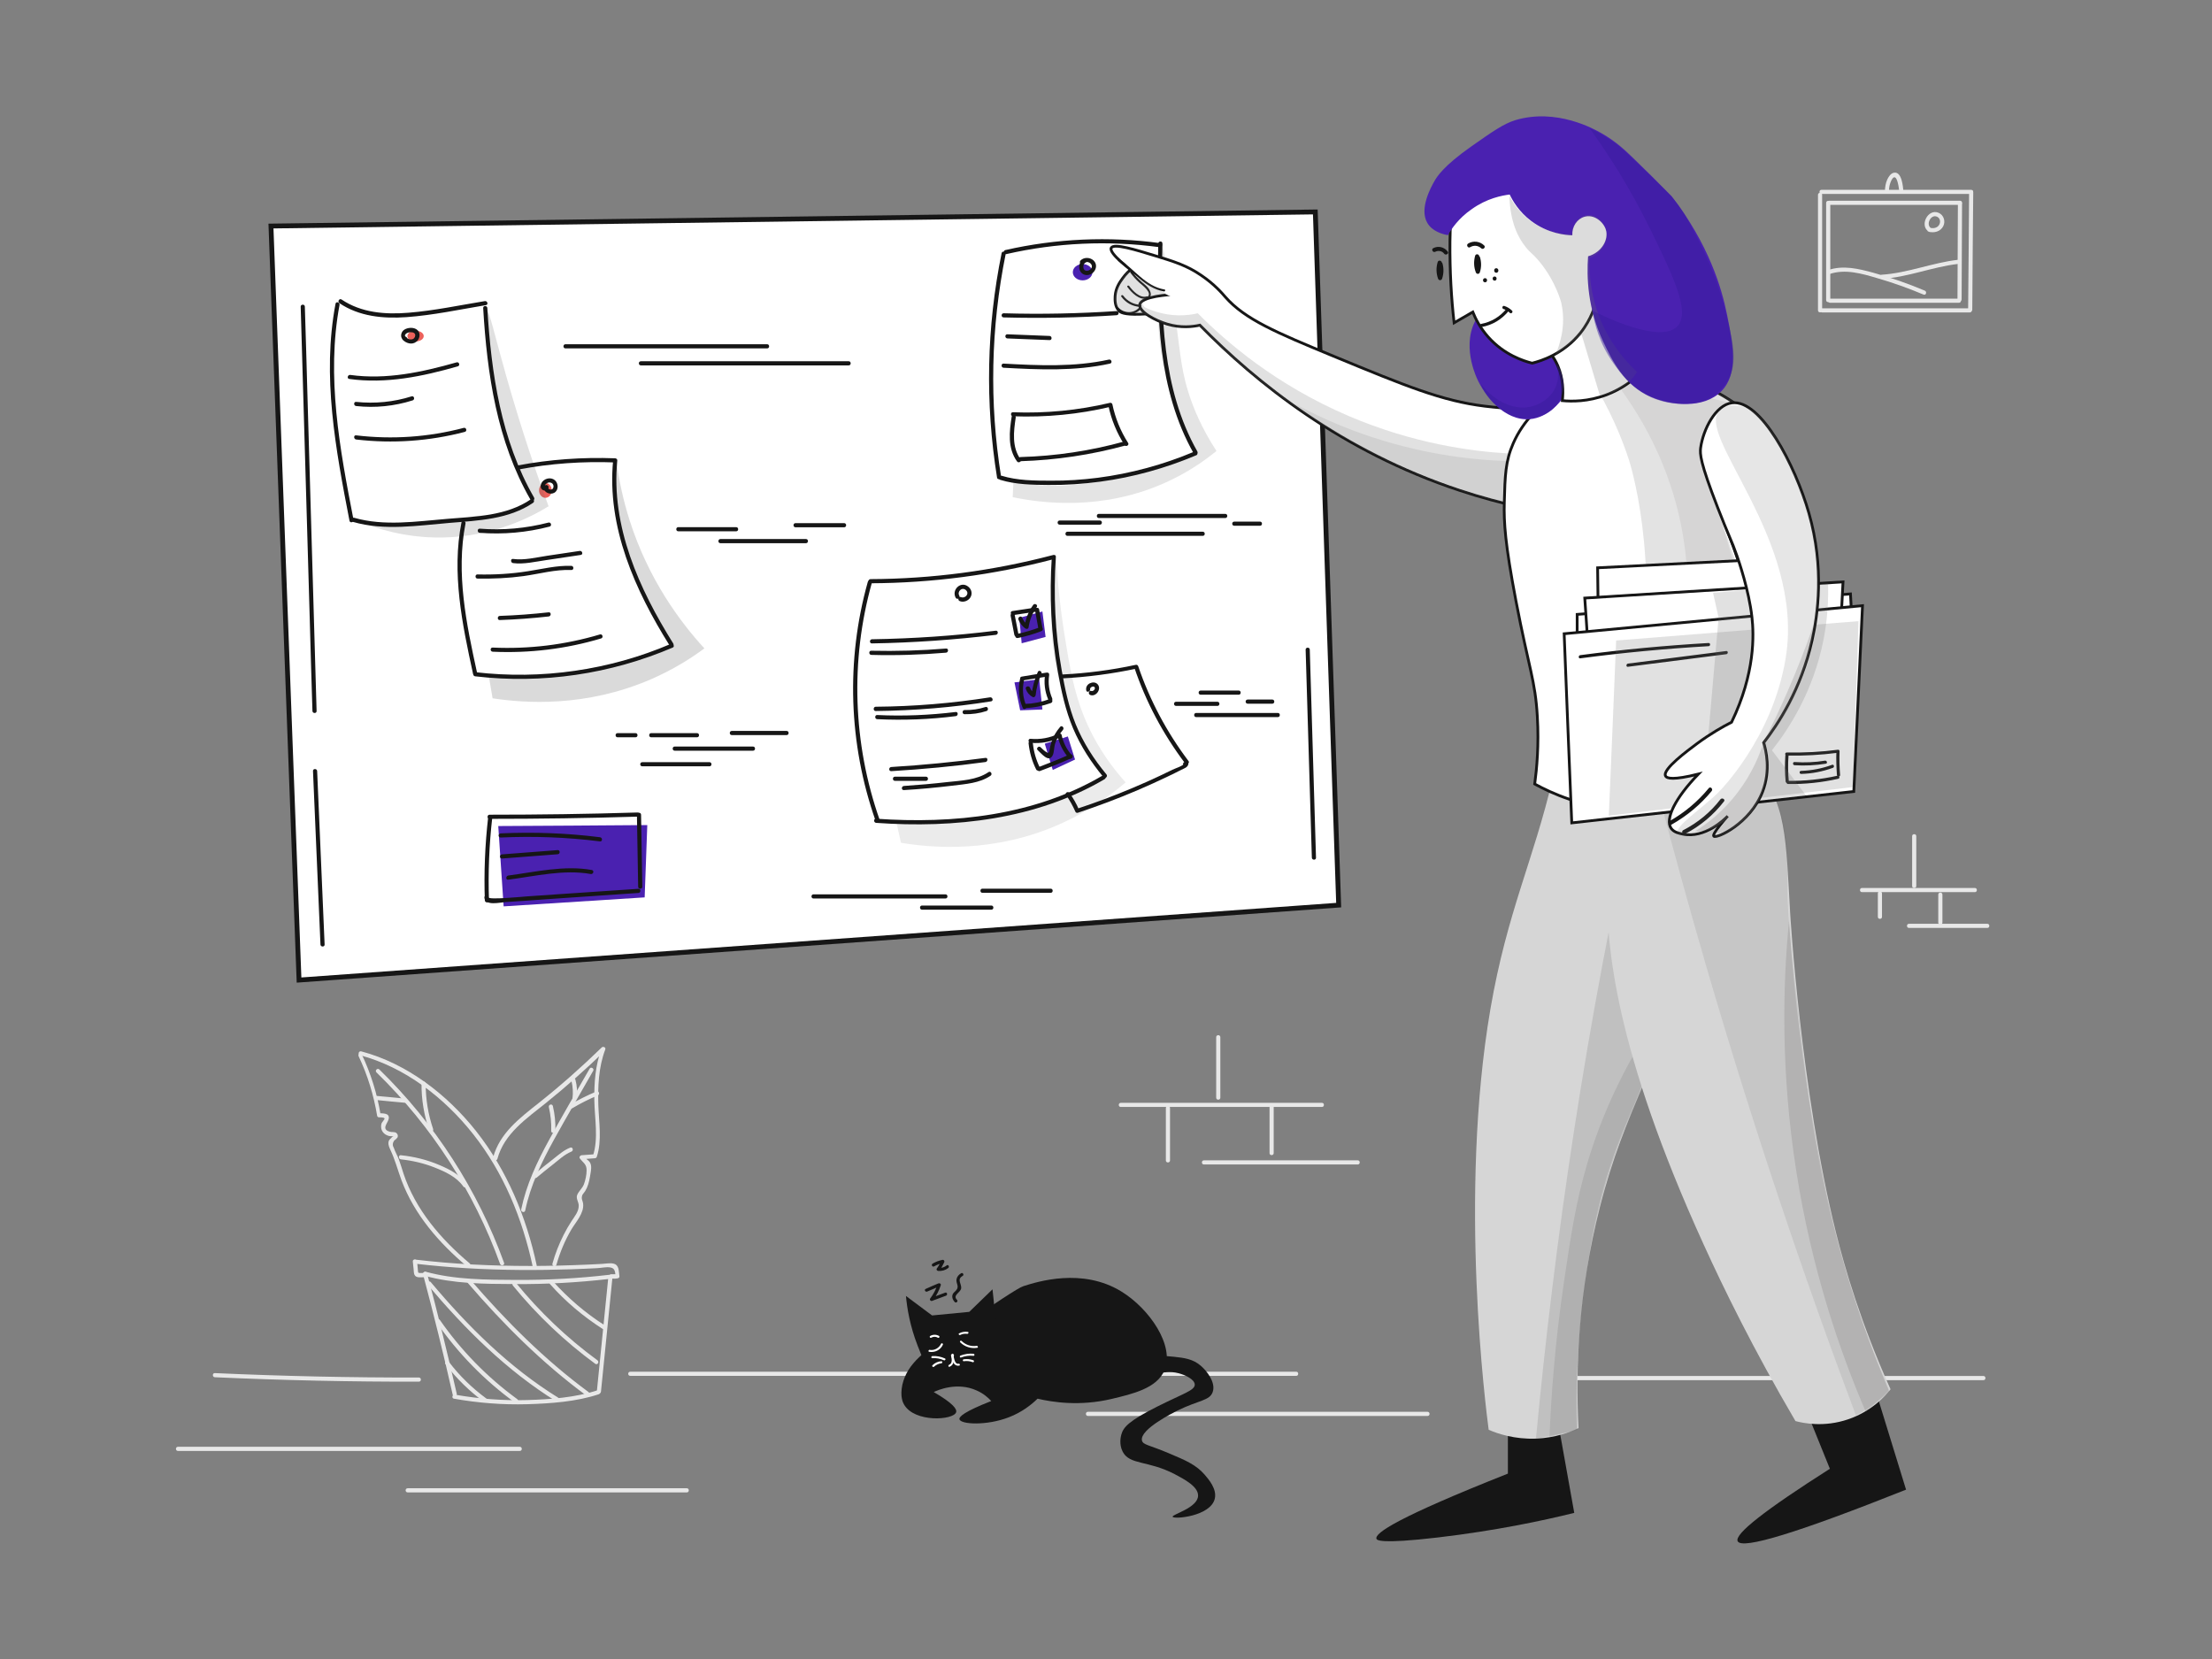 <?xml version="1.0" encoding="utf-8"?>
<!-- Generator: Adobe Illustrator 22.0.0, SVG Export Plug-In . SVG Version: 6.00 Build 0)  -->
<svg version="1.1" id="Layer_1" xmlns="http://www.w3.org/2000/svg" xmlns:xlink="http://www.w3.org/1999/xlink" x="0px" y="0px"
	 viewBox="0 0 1600 1200" style="enable-background:new 0 0 1600 1200;" xml:space="preserve">
<rect x="0" y="0" width="1600" height="1200" fill="#808080" stroke="none"/>
<style type="text/css">
	.st0{fill:#E8E8E8;}
	.st1{fill:#161616;}
	.st2{fill:#FFFFFF;}
	.st3{fill:#FFFFFF;stroke:#161616;stroke-width:3.5;}
	.st4{fill:#4A21B0;}
	.st5{fill:#EC615B;}
	.st6{opacity:0.21;fill:#6D6C6C;enable-background:new    ;}
	.st7{opacity:0.25;fill:#6D6C6C;enable-background:new    ;}
	.st8{opacity:0.14;fill:#6D6C6C;enable-background:new    ;}
	.st9{opacity:0.18;fill:#6D6C6C;enable-background:new    ;}
	.st10{fill:#D6D6D6;}
	.st11{opacity:0.2;fill:#6D6C6C;enable-background:new    ;}
	.st12{opacity:0.19;fill:#6D6C6C;enable-background:new    ;}
	.st13{opacity:0.15;fill:#6D6C6C;enable-background:new    ;}
	.st14{opacity:0.22;fill:#6D6C6C;enable-background:new    ;}
	.st15{fill:#FFFFFF;stroke:#161616;stroke-width:2;}
	.st16{opacity:0.11;fill:#6D6C6C;enable-background:new    ;}
	.st17{opacity:0.17;fill:#6D6C6C;enable-background:new    ;}
	.st18{opacity:0.24;fill:#6D6C6C;enable-background:new    ;}
	.st19{opacity:0.45;fill:#371B9B;enable-background:new    ;}
	.st20{opacity:0.43;fill:#371B9B;enable-background:new    ;}
</style>
<title>pointing</title>
<g id="Page-1">
	<g id="hugo" transform="translate(127, 84)">
		<path id="Shape" class="st0" d="M28.4,912.2c49.2,2.2,98.4,3.3,147.6,3.2c1.9,0,1.9-3,0-3c-49.2,0.1-98.4-1-147.6-3.2
			C26.5,909.1,26.5,912.1,28.4,912.2z M179,837.8c7.7,28.9,14.9,58,21.5,87.2c0.4,1.9,3.3,1.1,2.9-0.8
			c-6.7-29.2-13.8-58.3-21.5-87.2C181.4,835.2,178.5,836,179,837.8z M313,840c-2.8,27.5-5.6,55.1-8.3,82.6c-0.2,1.9,2.8,1.9,3,0
			c2.8-27.5,5.6-55.1,8.3-82.6C316.1,838.1,313.1,838.1,313,840L313,840z"/>
		<path id="Shape_1_" class="st0" d="M201.3,927.7c17.5,3.1,35.2,4.5,53,4c17-0.5,35.6-1.8,51.8-7.2c1.8-0.6,1-3.5-0.8-2.9
			c-16.1,5.3-34.2,6.6-51,7.1c-17.5,0.5-35-0.9-52.2-3.9C200.2,924.4,199.4,927.3,201.3,927.7L201.3,927.7z M180.2,838.8
			c20.7,5.8,43.2,5.9,64.6,6c23,0.2,46-1.1,68.8-3.7c1.9-0.2,1.9-3.2,0-3c-22.2,2.6-44.5,3.8-66.8,3.7c-21.7-0.1-44.7-0.1-65.8-5.9
			C179.1,835.4,178.3,838.3,180.2,838.8L180.2,838.8z"/>
		<path id="Path" class="st0" d="M171.6,828.5c0.2,1.9,0.4,3.9,0.6,5.8c0.1,1.2,0.1,2.7,0.6,3.8c1.2,2.6,5.2,1.7,7.5,1.7
			c1.9,0,1.9-3,0-3h-3.4c-1.5,0-1.5-0.3-1.6-1.8c-0.2-2.2-0.4-4.3-0.6-6.5C174.4,826.6,171.4,826.5,171.6,828.5z"/>
		<path id="Shape_2_" class="st0" d="M173.6,830.1c25,2.9,50.1,4.3,75.3,4.5c12.4,0.1,24.8-0.1,37.3-0.5c6.2-0.2,12.4-0.5,18.6-0.8
			c2.9-0.1,6.9-1.1,9.8-0.5c3.5,0.6,3.3,3.6,3.7,6.7c0.3-0.6,0.7-1.2,1-1.8h-3.9c-1.9-0.4-2.7,2.5-0.8,2.9c2,0.4,3.5,0.4,5.4,0
			c0.9-0.2,1.2-1.1,1-1.8c-0.5-3.5-0.1-7.9-4.3-8.8c-2.5-0.6-5.6,0.1-8.2,0.2c-3.3,0.2-6.5,0.3-9.8,0.5c-14,0.6-28.1,1-42.2,1
			c-27.8,0-55.5-1.3-83.1-4.6C171.7,826.9,171.7,829.9,173.6,830.1L173.6,830.1z M195.3,902.8c8,10.5,17.4,19.6,28,27.4
			c1.6,1.1,3.1-1.5,1.5-2.6c-10.2-7.5-19.3-16.3-27-26.4C196.7,899.7,194.1,901.2,195.3,902.8L195.3,902.8z M188.6,872.3
			c15.6,22.5,34.8,42.2,57,58.3c1.6,1.1,3.1-1.5,1.5-2.6c-21.7-15.8-40.6-35.2-55.9-57.2C190.1,869.2,187.5,870.7,188.6,872.3z
			 M182.5,845.5c27,32,57,61.9,92.8,84.1c1.6,1,3.2-1.6,1.5-2.6c-35.6-22-65.4-51.7-92.2-83.6C183.4,841.9,181.3,844.1,182.5,845.5z
			 M211.2,843.8c25.7,29.9,54.2,58.3,86,81.7c1.6,1.1,3.1-1.5,1.5-2.6c-31.6-23.2-59.9-51.6-85.4-81.2
			C212,840.2,209.9,842.3,211.2,843.8L211.2,843.8z M244,845.9c17.4,21.3,37.4,40.3,59.6,56.6c1.6,1.1,3.1-1.5,1.5-2.6
			c-22-16.1-41.8-35-59-56.1C244.9,842.3,242.8,844.4,244,845.9z M270.8,844.8c11.2,12.6,24,23.4,38.2,32.5c1.6,1,3.1-1.6,1.5-2.6
			c-14-8.9-26.6-19.7-37.6-32C271.6,841.2,269.5,843.3,270.8,844.8L270.8,844.8z"/>
		<path id="Path_1_" class="st0" d="M132.4,680c6.5,13.7,10.9,28.1,13.4,43.1c0.1,0.7,0.8,1.1,1.4,1.1c0.6,0,3.8-0.1,4,0.9
			c0.1,0.4-1.9,2.7-2.1,3.2c-0.6,1.6-0.6,3.5,0,5.1c0.8,1.9,2.3,3.2,4.1,3.9c0.6,0.3,1.3,0.4,2,0.5c0.6,0.1,1.2,0.1,1.8,0
			c0.8-0.1,0.7,0-0.2,0.4c-1,1.5-2.4,1.7-2.8,3.9c-0.3,2.1,0.7,4.1,1.5,5.9c3.3,7,5.2,14.4,7.9,21.7c9.3,24.8,27.1,45.3,47.2,62.2
			c1.5,1.2,3.6-0.9,2.1-2.1c-20.7-17.4-39.1-38.7-47.8-64.8c-1.1-3.4-2.1-6.8-3.3-10.1c-1-2.9-2.9-5.9-3.8-8.8
			c-1-1.6-0.9-3.4,0.4-5.2l1.2-0.9c0.3-0.5,0.9-0.8,1.2-1.4c0.4-1.1,0.1-2.1-0.7-2.9c-1.3-1.3-3.3-0.6-5-1.1
			c-6.5-1.9-1.2-6.3-0.7-9.5c0.7-4.2-4.5-3.7-7.3-3.9c0.5,0.4,1,0.7,1.4,1.1c-2.5-15.2-7.1-29.9-13.7-43.8
			C134.2,676.7,131.6,678.2,132.4,680L132.4,680z"/>
		<path id="Path_2_" class="st0" d="M133.5,679.3c32.5,8.7,61,30.8,81.7,57c22,27.8,35.7,61.2,43.1,95.7c0.4,1.9,3.3,1.1,2.9-0.8
			c-7.5-35-21.5-68.8-43.8-97c-21-26.5-50-48.9-83-57.7C132.4,675.9,131.6,678.8,133.5,679.3z"/>
		<path id="Path_3_" class="st0" d="M145.3,691.7c39.8,38.7,70.5,86.2,89.4,138.5c0.7,1.8,3.6,1,2.9-0.8
			c-19.1-52.7-50-100.7-90.2-139.8C146.1,688.2,143.9,690.3,145.3,691.7L145.3,691.7z"/>
		<path id="Shape_3_" class="st0" d="M163,754.6c8.4,0.9,16.6,2.8,24.4,5.9c7.6,3,15.9,6.8,20.7,13.7c1.1,1.6,3.7,0.1,2.6-1.5
			c-4.8-6.9-12.3-10.8-19.9-14c-8.9-3.8-18.2-6.1-27.9-7.1C161.1,751.4,161.1,754.4,163,754.6L163,754.6z M177.9,699.8
			c-0.1,11.5,1.8,22.8,5.5,33.7c0.6,1.8,3.5,1,2.9-0.8c-3.6-10.6-5.4-21.6-5.4-32.9C180.9,697.9,177.9,697.9,177.9,699.8
			L177.9,699.8z M232.8,754.2c4.9-18.3,21.2-29.2,35.1-40.4c14.8-11.9,29.1-24.6,42.7-37.8c-0.8-0.5-1.7-1-2.5-1.5
			c-4.5,12.1-5.4,24.8-5.2,37.6c0.2,12.8,3.1,27.5-1,39.9c0.5-0.4,1-0.7,1.4-1.1c-3.2,0.2-6.4,0.5-9.6,0.7c-1,0.1-2,1.3-1.3,2.3
			c2.3,3.1,5,4.1,4.9,8.7c0,3.2-0.8,6.9-1.9,9.9c-1.1,3.1-4,5.2-5,8.1c-0.8,2.6,1.2,4.8,1.2,7.4c0.1,4.3-3,7.9-5.2,11.3
			c-2.1,3.2-4,6.5-5.7,9.9c-3.4,6.7-6.1,13.6-8.1,20.8c-0.5,1.9,2.4,2.7,2.9,0.8c2.5-8.9,6.1-17.5,10.8-25.5
			c3.2-5.4,9.2-11.7,8.5-18.5c-0.3-2.7-1.7-3.5-0.5-6.6c0.1-0.1,1.9-2.5,2-2.7c1.9-3.1,2.8-6.6,3.4-10.1c0.4-2.6,1.2-5.8,0.8-8.4
			c-0.6-3.7-3.4-4-5.5-6.8c-0.4,0.8-0.9,1.5-1.3,2.3c3.2-0.2,6.4-0.5,9.6-0.7c0.7-0.1,1.2-0.4,1.4-1.1c3.8-11.6,1.5-25.1,1.1-37.1
			c-0.4-13.7,0.1-27.5,5-40.5c0.6-1.5-1.5-2.4-2.5-1.5c-14.5,14.1-29.7,27.6-45.6,40.2c-13.6,10.8-28.3,21.8-33,39.4
			C229.4,755.3,232.3,756.1,232.8,754.2L232.8,754.2z"/>
		<path id="Path_4_" class="st0" d="M299.5,689c-9.8,17.1-19.8,34-29.2,51.3c-8.8,16-16.6,32.6-20.3,50.5c-0.4,1.9,2.5,2.7,2.9,0.8
			c3.8-18.3,11.9-35.1,20.9-51.4c9.2-16.7,18.9-33.1,28.3-49.7C303,688.9,300.4,687.3,299.5,689L299.5,689z"/>
		<path id="Shape_4_" class="st0" d="M270,716.8c1.3,5.7,1.9,11.4,1.7,17.2c-0.1,1.9,2.9,1.9,3,0c0.2-6.1-0.4-12-1.8-18
			C272.4,714.1,269.6,714.9,270,716.8z M286.3,697.7c1.1,4.3,1.3,8.5,0.8,12.8c-0.2,1.9,2.8,1.9,3,0c0.6-4.6,0.3-9.1-0.9-13.6
			C288.7,695.1,285.8,695.9,286.3,697.7L286.3,697.7z M287,717.6c5.9-3.5,12-6.6,18.3-9.2c1.8-0.7,1-3.6-0.8-2.9
			c-6.6,2.7-12.9,5.9-19.1,9.5C283.8,716,285.3,718.6,287,717.6z M261.2,767.8c3.8-3.2,7.6-6.3,11.5-9.3c4.1-3.2,8.6-7.5,13.6-9.5
			c1.8-0.7,1-3.6-0.8-2.9c-4.5,1.7-8.2,5-12,8c-4.9,3.8-9.7,7.6-14.4,11.6C257.6,766.9,259.7,769,261.2,767.8L261.2,767.8z
			 M145.4,711.7c7,0.7,14,1.4,21,2c1.9,0.2,1.9-2.8,0-3c-7-0.7-14-1.4-21-2C143.5,708.5,143.5,711.5,145.4,711.7z M328.9,911.2
			h481.7c1.9,0,1.9-3,0-3H328.9C326.9,908.2,326.9,911.2,328.9,911.2z M752.7,666.2V710c0,1.9,3,1.9,3,0v-43.8
			C755.7,664.3,752.7,664.3,752.7,666.2z M683.7,716.7h145.5c1.9,0,1.9-3,0-3H683.7C681.8,713.7,681.7,716.7,683.7,716.7z"/>
		<path id="Shape_5_" class="st0" d="M716.3,717.5v37.9c0,1.9,3,1.9,3,0v-37.9C719.3,715.5,716.3,715.5,716.3,717.5z M791.3,716.7
			v33.4c0,1.9,3,1.9,3,0v-33.4C794.3,714.8,791.3,714.8,791.3,716.7z M743.8,758.3h111.3c1.9,0,1.9-3,0-3H743.8
			C741.9,755.3,741.9,758.3,743.8,758.3z M659.9,940.2h245.7c1.9,0,1.9-3,0-3H659.9C658,937.2,658,940.2,659.9,940.2z M998.6,914.3
			h309.1c1.9,0,1.9-3,0-3H998.6C996.7,911.3,996.7,914.3,998.6,914.3z M1.7,965.5H249c1.9,0,1.9-3,0-3H1.7
			C-0.2,962.5-0.2,965.5,1.7,965.5z M167.9,995.5h201.9c1.9,0,1.9-3,0-3H167.9C165.9,992.5,165.9,995.5,167.9,995.5z M1191,140.5
			V56.9c0-1.9-3-1.9-3,0v83.6C1188,142.4,1191,142.4,1191,140.5z"/>
		<path id="Path_5_" class="st0" d="M1190.5,56.3h108.3c1.9,0,1.9-3,0-3h-108.3C1188.6,53.3,1188.6,56.3,1190.5,56.3z"/>
		<path id="Path_6_" class="st0" d="M1297.3,55c-0.2,28.3-0.4,56.6-0.7,84.9c0,1.9,3,1.9,3,0c0.2-28.3,0.4-56.6,0.7-84.9
			C1300.3,53.1,1297.3,53.1,1297.3,55z"/>
		<path id="Shape_6_" class="st0" d="M1191,142h106.8c1.9,0,1.9-3,0-3H1191C1189.1,139,1189.1,142,1191,142z M1193.9,62.7v70.4
			c0,1.9,3,1.9,3,0V62.7C1196.9,60.8,1193.9,60.8,1193.9,62.7z"/>
		<path id="Path_7_" class="st0" d="M1196.1,64.2h94.7c1.9,0,1.9-3,0-3h-94.7C1194.1,61.2,1194.1,64.2,1196.1,64.2z"/>
		<path id="Path_8_" class="st0" d="M1289.2,63.4l-0.3,69.1c0,1.9,3,1.9,3,0l0.3-69.1C1292.2,61.5,1289.2,61.5,1289.2,63.4z"/>
		<path id="Shape_7_" class="st0" d="M1196.7,135h93.3c1.9,0,1.9-3,0-3h-93.3C1194.8,132,1194.8,135,1196.7,135z M1196.1,114.3
			c11.5-4,23.6-0.4,34.8,2.9c11.4,3.3,22.6,7.3,33.5,11.9c1.8,0.7,2.6-2.2,0.8-2.9c-12.1-5.1-24.5-9.4-37.1-12.9
			c-10.7-2.9-22-5.7-32.8-1.9C1193.5,112,1194.3,114.9,1196.1,114.3z"/>
		<path id="Shape_8_" class="st0" d="M1234.1,117.7c18.9-1.1,36.6-8.7,55.3-10.8c1.9-0.2,1.9-3.2,0-3c-18.7,2.1-36.4,9.6-55.3,10.8
			C1232.1,114.9,1232.1,117.9,1234.1,117.7z M1269.9,81.1c-4.2-2.4-0.4-10.3,4.1-8.4c2.4,1,2.9,3.9,1.6,6c-1.4,2.3-4.3,2.7-6.7,2
			c-1.9-0.5-2.7,2.4-0.8,2.9c4,1.1,8.5-0.1,10.5-4c1.8-3.5,0.4-8.1-3.4-9.7c-7.8-3.3-14.2,9.7-6.8,13.8
			C1270,84.6,1271.6,82,1269.9,81.1L1269.9,81.1z M1239.3,54.3c0.1-1.7,0.2-3.4,0.7-5c0.4-1.3,1.4-4.4,2.9-5c2.7-1,3.7,8.5,3.9,10.3
			c0.2,1.9,3.2,1.9,3,0c-0.3-3.5-1.1-14.5-6.7-13.7c-2.4,0.3-4.1,3-5,5c-1.2,2.6-1.6,5.5-1.7,8.3
			C1236.3,56.2,1239.3,56.2,1239.3,54.3L1239.3,54.3z M1256.1,520.8v36.1c0,1.9,3,1.9,3,0v-36.1
			C1259.1,518.9,1256.1,518.9,1256.1,520.8z"/>
		<path id="Path_9_" class="st0" d="M1219.8,561.3h81.7c1.9,0,1.9-3,0-3h-81.7C1217.9,558.3,1217.9,561.3,1219.8,561.3z"/>
		<path id="Shape_9_" class="st0" d="M1231.3,562.2v17c0,1.9,3,1.9,3,0v-17C1234.3,560.3,1231.3,560.3,1231.3,562.2z M1275,563.1
			v20.2c0,1.9,3,1.9,3,0v-20.2C1278,561.1,1275,561.1,1275,563.1z"/>
		<path id="Path_10_" class="st0" d="M1253.8,587.2h56.7c1.9,0,1.9-3,0-3h-56.7C1251.9,584.2,1251.9,587.2,1253.8,587.2z"/>
		<path id="Path_11_" class="st1" d="M561.9,879.6c31.5-21.3,47.3-32,51.4-33.3c10-3.2,42.4-13.5,70.7,3.8
			c20.3,12.4,39,39.3,31.2,57.3c-5.6,12.8-22.7,16.8-38.2,20.5c-22.9,5.4-42.5,2.4-53.5-0.2c-4.3,4.2-11.2,9.8-20.9,13.5
			c-16.1,6.2-34.7,5.1-35.6,1.4c-0.4-1.9,3.6-5.6,23-13.2c-2.3-2.5-5.7-5.5-10.5-7.6c-14.2-6.5-28.4-0.2-31.1,1.1
			c13.9,8.1,16.9,12.3,16.2,14.6c-1.8,5.8-30.1,7.7-37.7-5.6c-0.8-1.3-3-5.8-1.2-14.3C529.3,902,542.3,892.9,561.9,879.6
			L561.9,879.6z"/>
		<path id="Shape_10_" class="st1" d="M699.1,901.8c3.2-6.6,17.6-5,23.2-4.4c7.2,0.8,13.6,1.5,19.4,6.6c4.4,3.8,10.8,12.1,8.5,18.8
			c-2.1,6.4-10,5.9-25.3,13.4c-2.6,1.3-27.6,13.6-25.9,21.7c0.7,3.3,5.2,3.2,19.5,9.3c12.4,5.2,19.7,8.4,25.8,15.4
			c3,3.5,9,10.4,7.4,17.4c-3,12.9-29.8,15.1-30.5,13.1c-0.6-1.7,18.2-6.4,18.4-15.2c0.2-6.7-10.3-12.1-16.9-15.6
			c-19.4-10.1-32.5-6.5-37.6-16.2c-2.9-5.5-1.3-11.4-1-12.5c1.5-5.4,5.7-10,26.2-20.3c18.7-9.4,27-11.6,26.9-15.8
			c-0.1-3.9-7.3-7.1-11.7-8.2c-12.4-3.3-21.5,4.5-25.7,0.1C698,907.4,698.1,904,699.1,901.8L699.1,901.8z M528.3,853.4l18.9,14.1
			c9-0.9,17.9-1.7,26.9-2.6c5.6-5.4,11.2-10.9,16.8-16.3c0.4,3.4,1.2,11.1,1.5,14.8c3.5,33.3,3.8,36.2,1.7,40
			c-6.9,12.3-30.2,17.3-43.6,8.7c-6.5-4.2-9-10.5-13.7-22.6C531.1,874.9,529.1,862.1,528.3,853.4L528.3,853.4z"/>
		<path id="Shape_11_" class="st2" d="M553.7,888c-1.5,3.1-4.8,5-8.2,4.4c-0.9-0.2-1.3,1.3-0.4,1.4c4.1,0.7,8.2-1.3,9.9-5.1
			C555.4,887.9,554.2,887.1,553.7,888L553.7,888z M567.6,887c3.3,3.2,7.7,4.6,12.2,3.9c1-0.1,0.5-1.6-0.4-1.4
			c-4,0.6-7.9-0.7-10.8-3.5C567.9,885.3,566.9,886.3,567.6,887L567.6,887z M562.3,896.5c-0.3,0-0.5-0.1-0.8-0.1
			c0.1-0.1,0.1-0.3,0.2-0.4c0.2,0.2,0.5,0.4,0.7,0.6c0-0.2-0.1-0.3-0.1-0.5c-0.3-0.9-1.7-0.5-1.4,0.4c0.5,2.2,1.3,5.6-1.4,6.7
			c-0.9,0.4-0.5,1.8,0.4,1.4c3.6-1.5,3.2-5.4,2.5-8.6c-0.5,0.1-1,0.3-1.4,0.4c0,0.2,0.1,0.3,0.1,0.5c0.1,0.3,0.4,0.6,0.7,0.6
			c2.6-0.2,0.5-3.8-0.7-1.7C560.6,896.5,561.8,897.3,562.3,896.5L562.3,896.5z"/>
		<path id="Shape_12_" class="st2" d="M561.3,897.2c0.5,1.7,0.6,3.6,1.7,5.1c0.9,1.2,2.3,1.8,3.8,1.5c0.9-0.2,0.5-1.6-0.4-1.4
			c-2.8,0.6-3.2-3.8-3.7-5.6C562.5,895.9,561.1,896.3,561.3,897.2z M556.5,898.6c-2.9-1.3-5.9-1.9-9.1-1.7c-1,0.1-1,1.6,0,1.5
			c2.9-0.2,5.7,0.3,8.3,1.5C556.6,900.3,557.4,899,556.5,898.6L556.5,898.6z M553.9,900.6c-2.5,0.2-4.7,1.2-6.4,2.9
			c-0.7,0.7,0.4,1.7,1.1,1.1c1.5-1.4,3.3-2.3,5.4-2.5C554.8,902,554.8,900.5,553.9,900.6z M568.2,897.9c2.9-1.1,5.8-1.5,8.9-1.2
			c1,0.1,1-1.4,0-1.5c-3.2-0.3-6.3,0.2-9.3,1.3C566.9,896.8,567.2,898.3,568.2,897.9L568.2,897.9z M570.2,900.6
			c2.2-0.3,4.3-0.1,6.4,0.7c0.9,0.3,1.3-1.1,0.4-1.4c-2.2-0.8-4.5-1-6.8-0.7C569.2,899.2,569.2,900.8,570.2,900.6z M546.6,883.6
			c1.5-0.9,3.3-0.9,4.8,0c0.8,0.5,1.6-0.8,0.8-1.3c-2-1.1-4.3-1.1-6.3,0C545,882.8,545.8,884.1,546.6,883.6z M567.6,881.6
			c1.5-0.8,3.2-1,5-0.8c0.9,0.1,1.4-1.3,0.4-1.4c-2.1-0.3-4.2,0-6.1,1C565.9,880.7,566.7,882,567.6,881.6L567.6,881.6z"/>
		<path id="Shape_13_" class="st1" d="M543.7,850.2c3.1-1.3,6.2-2.6,9.2-4c-0.6-0.4-1.1-0.8-1.7-1.3c-1.2,3.8-3,7.2-5.4,10.4
			c-0.6,0.8,0.4,2,1.3,1.7c3.4-1.3,6.8-2.5,10.2-3.8c1.3-0.5,0.8-2.7-0.6-2.2c-3.4,1.3-6.8,2.5-10.2,3.8c0.4,0.6,0.8,1.1,1.3,1.7
			c2.6-3.3,4.4-6.9,5.7-10.9c0.3-1-0.8-1.6-1.7-1.3c-3.1,1.3-6.2,2.6-9.2,4C541.2,848.9,542.4,850.8,543.7,850.2L543.7,850.2z
			 M548.7,832c2.1-1.2,4.2-2,6.5-2.5c-0.4-0.6-0.8-1.1-1.3-1.7c-0.9,2-2,4-3.3,5.8c-0.5,0.8,0.2,1.6,1,1.7c2.7,0.2,5.2-0.5,7.3-2.1
			c1.1-0.9,0-2.8-1.1-1.9c-1.8,1.4-3.8,2-6.1,1.8c0.3,0.6,0.6,1.1,1,1.7c1.3-1.9,2.4-3.8,3.3-5.8c0.4-0.9-0.3-1.9-1.3-1.7
			c-2.5,0.5-4.9,1.4-7.1,2.7C546.3,830.8,547.4,832.7,548.7,832z M565.2,856.2c-3.3-3.3,2.4-5.2,3-8.1c0.6-3.4-3.4-6.6,1.1-9.2
			c1.3-0.7,0.1-2.7-1.1-1.9c-1.6,0.9-2.9,2.3-3.3,4.2c-0.6,3.2,2.2,5.1-0.2,8c-1.1,1.4-2.4,1.8-2.8,3.7c-0.4,1.9,0.4,3.5,1.7,4.9
			C564.7,858.8,566.3,857.2,565.2,856.2L565.2,856.2z"/>
		<path id="Path_12_" class="st3" d="M841.3,570.7c-250.7,18.1-501.4,36.1-752,54.2C82.5,443.1,75.7,261.3,69,79.5l755.4-10.2
			C830,236.4,835.6,403.5,841.3,570.7z"/>
		<path id="Shape_14_" class="st1" d="M282,168h145.9c1.9,0,1.9-3,0-3H282C280.1,165,280.1,168,282,168z M336.6,180.3h150.3
			c1.9,0,1.9-3,0-3H336.6C334.6,177.3,334.6,180.3,336.6,180.3z M99.4,473.7c1.8,41.8,3.6,83.7,5.4,125.5c0.1,1.9,3.1,1.9,3,0
			c-1.8-41.8-3.6-83.7-5.4-125.5C102.3,471.8,99.3,471.8,99.4,473.7z M319.7,449.3h13c1.9,0,1.9-3,0-3h-13
			C317.8,446.3,317.8,449.3,319.7,449.3z M344,449.3h33.2c1.9,0,1.9-3,0-3H344C342.1,446.3,342.1,449.3,344,449.3z M402.3,447.7H442
			c1.9,0,1.9-3,0-3h-39.7C400.4,444.7,400.4,447.7,402.3,447.7z M337.6,470.3h48.6c1.9,0,1.9-3,0-3h-48.6
			C335.6,467.3,335.6,470.3,337.6,470.3z M361,459h56.7c1.9,0,1.9-3,0-3H361C359.1,456,359.1,459,361,459z M461.4,565.9h95.5
			c1.9,0,1.9-3,0-3h-95.5C459.5,562.9,459.5,565.9,461.4,565.9z M539.9,574h50.2c1.9,0,1.9-3,0-3h-50.2C538,571,538,574,539.9,574z
			 M583.6,561.8H633c1.9,0,1.9-3,0-3h-49.4C581.7,558.8,581.7,561.8,583.6,561.8z M667.8,290.7h91.5c1.9,0,1.9-3,0-3h-91.5
			C665.9,287.7,665.9,290.7,667.8,290.7z M639.5,295.5h29.1c1.9,0,1.9-3,0-3h-29.1C637.5,292.5,637.5,295.5,639.5,295.5z
			 M645.1,303.6H743c1.9,0,1.9-3,0-3h-97.9C643.2,300.6,643.2,303.6,645.1,303.6z M765.8,296.3h18.6c1.9,0,1.9-3,0-3h-18.6
			C763.8,293.3,763.8,296.3,765.8,296.3z M741.5,418.5H769c1.9,0,1.9-3,0-3h-27.5C739.5,415.5,739.5,418.5,741.5,418.5z
			 M723.7,426.6h29.9c1.9,0,1.9-3,0-3h-29.9C721.7,423.6,721.7,426.6,723.7,426.6z M738.2,434.7h59.1c1.9,0,1.9-3,0-3h-59.1
			C736.3,431.7,736.3,434.7,738.2,434.7z M775.5,425h17.8c1.9,0,1.9-3,0-3h-17.8C773.5,422,773.5,425,775.5,425z M363.6,300.3h41.9
			c1.9,0,1.9-3,0-3h-41.9C361.7,297.3,361.7,300.3,363.6,300.3z M394.1,308.9H456c1.9,0,1.9-3,0-3h-61.9
			C392.2,305.9,392.1,308.9,394.1,308.9z M448.4,297.4h35.2c1.9,0,1.9-3,0-3h-35.2C446.5,294.4,446.5,297.4,448.4,297.4z
			 M90.5,137.8l6.6,227.8c0.6,21.6,1.2,43.1,1.9,64.7c0.1,1.9,3.1,1.9,3,0l-6.6-227.8c-0.6-21.6-1.2-43.1-1.9-64.7
			C93.5,135.9,90.5,135.9,90.5,137.8z M817.4,385.9l4.5,150.5c0.1,1.9,3.1,1.9,3,0l-4.5-150.5C820.4,384,817.4,384,817.4,385.9
			L817.4,385.9z"/>
		<path id="Shape_15_" class="st4" d="M610.3,362.9c0.6,6.1,1.2,12.3,1.7,18.4c5.8-1.5,11.5-3.1,17.3-4.6
			c-0.8-6.1-1.5-12.3-2.3-18.4C621.4,359.8,615.9,361.4,610.3,362.9z M606.8,409.6c6-0.8,11.9-1.5,17.9-2.3
			c0.8,7.3,1.5,14.6,2.3,21.9c-5.4,0.2-10.8,0.4-16.1,0.6C609.5,423,608.2,416.3,606.8,409.6L606.8,409.6z M628.7,453.9
			c1.9,6.3,3.8,12.7,5.8,19c5.4-2.5,10.8-5,16.1-7.5c-1.7-5.6-3.5-11.1-5.2-16.7C639.9,450.5,634.3,452.2,628.7,453.9L628.7,453.9z"
			/>
		<path id="Path_13_" class="st4" d="M233.4,513.5c1.3,19.4,2.6,38.8,3.9,58.1c34-2.2,68-4.3,102-6.5c0.6-17.4,1.3-34.9,1.9-52.3
			C305.3,513.1,269.3,513.3,233.4,513.5L233.4,513.5z"/>
		<ellipse id="Oval" class="st4" cx="656.1" cy="112.9" rx="7.1" ry="5.9"/>
		<ellipse id="Oval_1_" class="st5" cx="173.6" cy="159.1" rx="5.9" ry="3.9"/>
		<ellipse id="Oval_2_" class="st5" cx="267.5" cy="270.7" rx="4.6" ry="5.4"/>
		<path id="Path_14_" class="st6" d="M225.3,141.4c1.8-0.3,5.3,16.4,13.9,46.7c11.3,39.9,22.5,72.1,30.6,94.1
			c-12.3,7.6-39.8,22.1-77.3,22.6c-26.5,0.3-47.4-6.5-59.8-11.7c24.3,2.7,43.9,2,57.6,0.7c21.7-2,17.9-4.3,34.3-5.1
			c6.8-0.3,15.7-0.3,24.8-5.8c3.3-2,5.7-4.2,7.3-5.8c-6.4-13.2-14.6-32.6-21.2-56.9C225,180.7,222.7,141.9,225.3,141.4L225.3,141.4z
			"/>
		<path id="Path_15_" class="st7" d="M319,249.9c1.6,12.7,4.5,26.9,9.3,42.1c13.7,43.2,36.8,74,54.2,93
			c-10.4,7.7-23.3,15.7-38.8,22.4c-47,20.3-90.9,17.3-114.4,13.7l-2.7-15.9c10,0.3,20.6,0.1,31.7-0.5c39.6-2.5,73.6-11.4,100.7-21.3
			c-8.6-14.6-14.8-27.2-19.1-36.7c-10.4-22.7-18.1-39.8-20.8-62.9C317.4,269.7,318.1,257.8,319,249.9L319,249.9z"/>
		<path id="Path_16_" class="st8" d="M636.9,316.1c1,22.8,3.4,41.7,5.5,55.3c4.9,31.2,8.5,52.8,21.3,77.1c8,15.1,17,26.2,23.5,33.4
			c-11.3,9.7-26.5,20.7-46,29.5c-49,22.3-95,17.8-116.5,14.2c-1.1-4.9-2.2-9.8-3.3-14.8c2.7,0.2,6.9,0.4,12,0.5
			c17,0.4,52.4,1,93-12.6c11.4-3.8,27.4-10.2,45.4-20.8c-7.1-9.5-14.1-20.8-20.2-33.9C627.5,392.3,632.3,342.1,636.9,316.1
			L636.9,316.1z"/>
		<path id="Path_17_" class="st9" d="M713.5,91.8c2,9.3,4.9,23.5,7.8,41.2c5.4,34.2,5,46.6,11.3,66.8c3.3,10.5,9.2,25.4,20.3,42.4
			c-9.3,7.6-20.9,15.5-35.2,22.1c-46.8,21.7-91.6,15.6-112.2,11.3c0.2-4,0.4-8,0.6-11.9c2.6,0.7,6.5,1.6,11.3,2.4
			c6.3,1,29.6,4.4,73.4-6.6c12.1-3,28.4-7.8,47.1-15.5c-3.6-6.4-8.9-16.4-13.7-29.2c-14-37.1-13.9-69.3-13.7-85.9
			C710.6,119.8,711.2,107.1,713.5,91.8L713.5,91.8z"/>
		<g id="Group" transform="translate(111, 89)">
			<path id="Path_18_" class="st1" d="M4.7,46.7c-9.9,52.4,0.1,105.4,10.1,157c0.4,1.9,3.3,1.1,2.9-0.8C7.8,151.9-2.1,99.4,7.6,47.5
				C7.9,45.7,5,44.8,4.7,46.7z"/>
			<path id="Shape_16_" class="st1" d="M7.5,46.3C21.8,55.9,39.1,57.6,56,56.4c19.3-1.4,38.4-5.5,57.5-8.7c1.9-0.3,1.1-3.2-0.8-2.9
				c-18.3,3-36.6,6.9-55.1,8.4C40.7,54.6,23.4,53.3,9,43.6C7.4,42.6,5.9,45.2,7.5,46.3L7.5,46.3z M111.5,49.8
				c2.8,47.8,10,96.6,34.2,138.6c1,1.7,3.6,0.2,2.6-1.5c-23.9-41.6-31-89.9-33.8-137.1C114.4,47.9,111.4,47.9,111.5,49.8z"/>
			<path id="Shape_17_" class="st1" d="M17.3,204.5c22.7,6.6,47.1,2.6,70.2,0.7c20.5-1.7,42.5-2.5,60.1-14.5
				c1.6-1.1,0.1-3.7-1.5-2.6c-17.7,12.1-39.9,12.5-60.5,14.2c-22.2,1.8-45.6,5.5-67.5-0.8C16.2,201.1,15.4,204,17.3,204.5
				L17.3,204.5z M55.7,70.7c-2-0.9,0.2-2.8,1.4-3.1c1.5-0.4,4.4-0.6,5.1,1.1c0.5,1.3-0.3,3-1.5,3.5c-1.9,0.9-4-0.2-5.3-1.5
				c-1.4-1.4-3.5,0.7-2.1,2.1c2.5,2.5,6.6,3.8,9.7,1.5c2.5-1.8,3.4-5.8,1.3-8.2c-2.4-2.7-7.5-2.4-10.2-0.4c-2.4,1.8-2.9,6.1,0.2,7.5
				C56,74.1,57.5,71.5,55.7,70.7L55.7,70.7z"/>
			<path id="Shape_18_" class="st1" d="M95.8,204.9c-7.2,36.5,0.5,73.4,8.3,109.2c0.4,1.9,3.3,1.1,2.9-0.8
				c-7.7-35.2-15.3-71.6-8.3-107.6C99.1,203.8,96.2,203,95.8,204.9L95.8,204.9z M137.1,166.6c23.1-4.4,46.5-6,69.9-5.1l-1.5-1.5
				c-4.7,48.2,15.9,94.1,40.9,134c1,1.6,3.6,0.1,2.6-1.5c-24.7-39.5-45.2-84.8-40.5-132.5c0.1-0.8-0.8-1.5-1.5-1.5
				c-23.7-0.9-47.4,0.8-70.7,5.2C134.4,164.1,135.2,167,137.1,166.6L137.1,166.6z"/>
			<path id="Shape_19_" class="st1" d="M105.7,316.2c48.6,5.7,97.9-1.6,142.9-20.8c1.8-0.8,0.2-3.3-1.5-2.6
				c-44.4,19-93.4,26-141.4,20.4C103.8,313,103.8,316,105.7,316.2L105.7,316.2z M155.9,178.9c0-0.1,0.3-0.6,0.3-0.8
				c0.1-0.4,0.4-0.8,0.7-1.1c0.6-0.5,1.3-0.9,2.1-1c1.5-0.2,2.9,0.6,3.3,2.1c0.3,1.2-0.2,2.8-1.6,3c-1.3,0.2-2.5-0.7-2.7-2
				c-0.3-1.9-3.2-1.1-2.9,0.8c0.5,3.5,5,5.2,7.9,3.5c3.2-1.9,3-6.8,0.3-9.1c-3-2.5-8-1.2-9.7,2.2c-0.8,1.7-0.8,4,1.1,5
				c1.5,0.8,3.7,0.1,4.1-1.8C159.1,177.8,156.2,177,155.9,178.9L155.9,178.9z M14.6,101.1c26.6,3.7,53-1.8,78.5-9.1
				c1.9-0.5,1.1-3.4-0.8-2.9c-25,7.1-50.9,12.7-76.9,9.1C13.5,97.9,12.7,100.8,14.6,101.1L14.6,101.1z M19.6,120.7
				c13.8,1.5,27.6,0.1,40.9-4.1c1.8-0.6,1.1-3.5-0.8-2.9c-13,4.1-26.5,5.4-40.1,4C17.7,117.5,17.7,120.5,19.6,120.7L19.6,120.7z
				 M19.6,144.9c26.4,3.1,53,1.2,78.6-5.5c1.9-0.5,1.1-3.4-0.8-2.9c-25.4,6.7-51.7,8.5-77.8,5.4C17.7,141.6,17.7,144.6,19.6,144.9z
				 M118.4,298.4c26.5,1.2,53-2,78.4-9.6c1.8-0.5,1.1-3.4-0.8-2.9c-25.2,7.5-51.3,10.7-77.6,9.5
				C116.4,295.3,116.4,298.3,118.4,298.4z M123.5,275.5c11.8-0.4,23.6-1.3,35.4-2.6c1.9-0.2,1.9-3.2,0-3
				c-11.8,1.3-23.5,2.2-35.4,2.6C121.6,272.6,121.6,275.6,123.5,275.5z M133.1,234.3c7.8,1,15.9-1,23.6-2.1
				c8.5-1.3,16.9-2.5,25.4-3.8c1.9-0.3,1.1-3.2-0.8-2.9c-7.8,1.2-15.7,2.4-23.5,3.5c-8.1,1.2-16.5,3.4-24.7,2.3
				C131.2,231,131.2,234,133.1,234.3z M486.5,10.1c-10.9,53.5-12,108.5-3.3,162.4c0.3,1.9,3.2,1.1,2.9-0.8
				c-8.6-53.3-7.4-107.9,3.3-160.8C489.8,9,486.9,8.2,486.5,10.1z"/>
			<path id="Path_19_" class="st1" d="M489.9,10.8c36.3-8.3,73.8-10,110.8-5c1.9,0.3,2.7-2.6,0.8-2.9C564-2.2,526-0.5,489.1,7.9
				C487.3,8.4,488.1,11.3,489.9,10.8L489.9,10.8z"/>
			<path id="Path_20_" class="st1" d="M599.8,3.1c-1.1,51.5-0.4,105.9,25.7,152c1,1.7,3.5,0.2,2.6-1.5
				C602.3,108,601.7,54.1,602.8,3.1C602.9,1.2,599.9,1.2,599.8,3.1L599.8,3.1z"/>
			<path id="Shape_20_" class="st1" d="M485.5,174.1c11.2,3.4,23.2,3.6,34.8,3.7c12.5,0.1,25-0.7,37.5-2.4
				c23.9-3.2,47.2-9.7,69.5-19.1c1.8-0.7,0.2-3.3-1.5-2.6c-22.3,9.4-45.8,15.8-69.8,18.9c-11.2,1.4-22.5,2.2-33.8,2.1
				c-11.9,0-24.4-0.1-35.8-3.6C484.4,170.7,483.7,173.6,485.5,174.1L485.5,174.1z M546.7,14c-3.4,1.2-4.9,5.1-3.7,8.4
				c1.4,3.7,5.7,4.6,8.9,2.4c3.1-2.2,4.1-6.6,1.1-9.4c-2.6-2.4-7.1-2.5-9.5,0.1c-1.3,1.4,0.8,3.5,2.1,2.1c3-3.2,8.9,1.3,4.8,4.5
				c-1.6,1.2-3.9,1.2-4.6-0.9c-0.5-1.6,0-3.8,1.7-4.4C549.3,16.2,548.5,13.3,546.7,14L546.7,14z M488,56.6
				c27.3,0.7,54.5,0.2,81.7-1.6c1.9-0.1,1.9-3.1,0-3c-27.2,1.8-54.5,2.4-81.7,1.6C486,53.6,486,56.6,488,56.6z M490.7,71.8
				c10.2,0.4,20.4,0.8,30.5,1.2c1.9,0.1,1.9-2.9,0-3c-10.2-0.4-20.4-0.8-30.5-1.2C488.7,68.7,488.7,71.7,490.7,71.8z M487.9,93
				c25.7,1.4,51.7,2.6,77-3c1.9-0.4,1.1-3.3-0.8-2.9c-25.1,5.5-50.8,4.3-76.2,2.9C486,89.9,486,92.9,487.9,93z M115.1,418.1
				c-2.3,20-3.1,40.1-2.4,60.2c0.1,1.9,3.1,1.9,3,0c-0.7-20.1,0.1-40.2,2.4-60.2C118.3,416.2,115.3,416.2,115.1,418.1z"/>
			<path id="Path_21_" class="st1" d="M116.1,419.3c35.6,0,71.3-0.5,106.9-1.6c1.9-0.1,1.9-3.1,0-3c-35.6,1.1-71.3,1.6-106.9,1.6
				C114.2,416.3,114.2,419.3,116.1,419.3z"/>
			<path id="Path_22_" class="st1" d="M222.7,416.3l0.9,52.1c0,1.9,3,1.9,3,0l-0.9-52.1C225.7,414.4,222.6,414.4,222.7,416.3z"/>
			<path id="Shape_21_" class="st1" d="M112.4,476.1c0.2,6.5,11.5,3.6,15.2,3.4c10.6-0.7,21.2-1.4,31.7-2.2
				c21.5-1.5,43-2.9,64.5-4.4c1.9-0.1,1.9-3.1,0-3c-18.3,1.2-36.5,2.5-54.8,3.7l-26.1,1.8c-2.6,0.2-27.5,2.6-27.6,0.7
				C115.4,474.2,112.4,474.2,112.4,476.1L112.4,476.1z M124.2,432.8c24-1.1,48-0.2,71.8,2.8c1.9,0.2,1.9-2.8,0-3
				c-23.8-3-47.8-3.9-71.8-2.8C122.2,429.9,122.2,432.9,124.2,432.8z M125.1,448c13.4-1,26.9-2.1,40.3-3.1c1.9-0.1,1.9-3.1,0-3
				c-13.4,1-26.9,2.1-40.3,3.1C123.2,445.1,123.2,448.1,125.1,448z M129.6,463.3c19.3-2.5,40.3-7.6,59.7-4.1
				c1.9,0.3,2.7-2.5,0.8-2.9c-19.8-3.6-40.8,1.4-60.5,4C127.8,460.6,127.7,463.6,129.6,463.3z M389.7,247.9
				c-15.9,56.6-13.9,117.2,5.6,172.7c0.6,1.8,3.5,1,2.9-0.8c-19.3-55-21.3-115-5.6-171.1C393.1,246.8,390.2,246,389.7,247.9
				L389.7,247.9z"/>
			<path id="Path_23_" class="st1" d="M391.7,248.9c44.5-0.2,88.8-6,131.9-17.3c1.9-0.5,1.1-3.4-0.8-2.9
				c-42.8,11.2-86.8,17-131.1,17.2C389.7,245.9,389.7,248.9,391.7,248.9z"/>
			<path id="Path_24_" class="st1" d="M522.8,229.8c-1.8,27.8-0.6,55.8,4.4,83.3c2.5,13.9,5.5,27.8,11,40.8
				c5.5,12.9,13.1,24.6,22,35.3c1.2,1.5,3.4-0.6,2.1-2.1c-9.1-10.9-16.8-23-22.2-36.2c-5.1-12.6-7.9-26.1-10.2-39.4
				c-4.8-26.9-5.9-54.4-4.2-81.7C525.9,227.9,522.9,227.9,522.8,229.8L522.8,229.8z"/>
			<path id="Shape_22_" class="st1" d="M395.7,422.2c56.6,4,115.7-2.4,165.3-31.6c1.7-1,0.2-3.6-1.5-2.6
				c-49.3,29-107.8,35.1-163.8,31.2C393.8,419,393.8,422,395.7,422.2z M455.9,257.9c-1.7-2.9,1.7-6.5,4.6-4.2
				c3.1,2.5-0.2,6.5-3.5,5.2c-1.8-0.7-2.6,2.2-0.8,2.9c2.7,1.1,6-0.1,7.6-2.5c1.8-2.7,1-6.1-1.5-8c-5.4-4.3-12.2,2.4-9,8.1
				C454.3,261.1,456.9,259.6,455.9,257.9L455.9,257.9z M392.7,292.4c29.9-0.5,59.8-2.6,89.6-6.2c1.9-0.2,1.9-3.2,0-3
				c-29.7,3.7-59.6,5.7-89.6,6.2C390.8,289.5,390.8,292.5,392.7,292.4z M493,272.3c0.9,4.6,1.8,9.3,2.7,13.9
				c0.4,1.9,3.3,1.1,2.9-0.8c-0.9-4.6-1.8-9.3-2.7-13.9C495.6,269.6,492.7,270.4,493,272.3z"/>
			<path id="Path_25_" class="st1" d="M495,271.9c5.5-0.8,11-1.6,16.6-2.5c1.9-0.3,1.1-3.2-0.8-2.9c-5.5,0.8-11,1.6-16.6,2.5
				C492.3,269.3,493.1,272.2,495,271.9z"/>
			<path id="Path_26_" class="st1" d="M510.7,268.5c0.8,4.3,1.5,8.6,2.3,12.8c0.3,1.9,3.2,1.1,2.9-0.8c-0.8-4.3-1.5-8.6-2.3-12.8
				C513.3,265.9,510.4,266.7,510.7,268.5z"/>
			<path id="Shape_23_" class="st1" d="M498.2,288.5c5.9-1.2,11.5-2.8,17.1-5c1.8-0.7,1-3.6-0.8-2.9c-5.6,2.1-11.3,3.8-17.1,5
				C495.5,286,496.3,288.9,498.2,288.5z M498.7,275.3c1.1,2.5,2.6,4.5,4.8,6.2c0.8,0.6,2.3,0.6,2.5-0.7c0.8-5.4,2.7-10.2,5.9-14.7
				c1.1-1.6-1.5-3.1-2.6-1.5c-3.3,4.6-5.4,9.8-6.2,15.4c0.8-0.2,1.7-0.4,2.5-0.7c-1.9-1.5-3.3-3.3-4.3-5.6
				C500.5,272,497.9,273.5,498.7,275.3L498.7,275.3z M499.8,318.2c-1.6,7.2-0.9,14.2,2,20.9c0.8,1.8,3.3,0.2,2.6-1.5
				c-2.6-5.9-3.1-12.3-1.7-18.6C503.1,317.1,500.2,316.3,499.8,318.2z"/>
			<path id="Path_27_" class="st1" d="M501.8,319.2c6-1,12-1.9,18-2.9l-1.8-1.8c-1,6.4-0.3,12.5,2.2,18.5c0.7,1.8,3.6,1,2.9-0.8
				c-2.3-5.4-3.1-11.1-2.2-16.9c0.2-1.2-0.6-2-1.8-1.8c-6,0.9-12,1.9-18,2.9C499.1,316.6,499.9,319.5,501.8,319.2L501.8,319.2z"/>
			<path id="Shape_24_" class="st1" d="M503.1,339.2c6.6-0.2,12.9-1.5,19.1-3.7c1.8-0.7,1-3.6-0.8-2.9c-5.9,2.2-12,3.4-18.3,3.6
				C501.2,336.2,501.2,339.2,503.1,339.2L503.1,339.2z M504,325.3c0.9,2.6,2.4,4.4,4.8,5.8c1.1,0.6,2.1-0.2,2.3-1.3
				c0.6-5.3,2-10.4,4.2-15.3c0.8-1.7-1.8-3.3-2.6-1.5c-2.4,5.4-3.9,11-4.6,16.8c0.8-0.4,1.5-0.9,2.3-1.3c-1.7-1-2.7-2.2-3.4-4.1
				C506.3,322.7,503.4,323.5,504,325.3L504,325.3z M506,364.6c0.7,6.7,2.5,13,5.5,19c0.8,1.7,3.4,0.2,2.6-1.5
				c-2.7-5.5-4.4-11.4-5-17.5C508.8,362.7,505.8,362.7,506,364.6z"/>
			<path id="Path_28_" class="st1" d="M507.4,364.3c7.7,0.7,14.9-0.7,21.8-4.1c-0.7-0.3-1.5-0.6-2.2-0.9c1.3,6.1,4,11.4,8.2,16.1
				c1.3,1.4,3.4-0.7,2.1-2.1c-3.8-4.3-6.2-9.1-7.4-14.7c-0.2-1-1.4-1.3-2.2-0.9c-6.4,3.1-13.2,4.3-20.3,3.7
				C505.5,361.2,505.5,364.2,507.4,364.3z"/>
			<path id="Shape_25_" class="st1" d="M514.2,384.7c7.8-2.9,15.5-6,23-9.4c1.8-0.8,0.2-3.4-1.5-2.6c-7.3,3.3-14.8,6.3-22.3,9.1
				C511.6,382.5,512.4,385.4,514.2,384.7z M512.6,369.6c2.4,2.1,7.9,9.3,10.7,4c1.3-2.4,1-5.7,1.8-8.4c1.2-3.8,3.2-7.3,5.8-10.3
				c1.2-1.5-0.9-3.6-2.1-2.1c-2.8,3.3-5,6.9-6.3,11.1c-0.6,1.9-1.1,3.9-1.4,5.9c-0.4,2.5-1.1,1.9-3,0.7c-1.2-0.8-2.3-2-3.4-3
				C513.3,366.2,511.2,368.3,512.6,369.6L512.6,369.6z M395.4,341.3c28-0.3,55.9-2.6,83.5-7c1.9-0.3,1.1-3.2-0.8-2.9
				c-27.4,4.3-55,6.6-82.7,6.8C393.5,338.3,393.5,341.3,395.4,341.3z M392.2,300.7c18.1,0.5,36.1-0.1,54.1-1.6c1.9-0.2,1.9-3.2,0-3
				c-18,1.5-36.1,2-54.1,1.6C390.3,297.6,390.3,300.6,392.2,300.7z M396.5,347.2c19,0.9,38,0.2,56.8-2.2c1.9-0.2,1.9-3.2,0-3
				c-18.9,2.3-37.9,3.1-56.8,2.2C394.6,344.1,394.6,347.1,396.5,347.2z M459.7,343.6c5.4,0.1,10.7-0.6,15.9-2.3
				c1.8-0.6,1-3.5-0.8-2.9c-4.9,1.6-9.9,2.3-15.1,2.2C457.8,340.6,457.8,343.6,459.7,343.6L459.7,343.6z M406.7,384.8
				c22.8-1.4,45.5-3.5,68.1-6.6c1.9-0.3,1.9-3.3,0-3c-22.6,3-45.3,5.2-68.1,6.6C404.7,381.9,404.7,384.9,406.7,384.8z M409.3,391.8
				h22.5c1.9,0,1.9-3,0-3h-22.5C407.4,388.8,407.4,391.8,409.3,391.8z M415.8,398.5c11.7-0.7,23.4-1.8,35.1-3.2
				c9.4-1.2,19.5-1.7,27.6-7.2c1.6-1.1,0.1-3.7-1.5-2.6c-8.5,5.8-19.9,6.1-29.8,7.2c-10.4,1.2-20.9,2.1-31.3,2.8
				C413.9,395.6,413.8,398.6,415.8,398.5L415.8,398.5z M530,317.7c18.2-0.9,36.3-3.3,54.2-7.1c-0.6-0.3-1.2-0.7-1.8-1
				c8.4,25,20.8,48.3,36.7,69.4c1.1,1.5,3.8,0,2.6-1.5c-15.7-20.8-28-43.9-36.4-68.6c-0.3-0.8-1-1.2-1.8-1
				c-17.6,3.8-35.4,6.1-53.4,7C528,314.8,528,317.8,530,317.7L530,317.7z"/>
			<path id="Shape_26_" class="st1" d="M533.1,402.1c2.7,3.8,4.9,7.8,6.8,12.1c0.2,0.6,1.1,0.9,1.7,0.7
				c14.7-4.9,29.2-10.3,43.4-16.4c7.2-3.1,14.3-6.3,21.4-9.7c3.4-1.6,6.8-3.3,10.1-5c2-1,4.3-1.6,5-3.8c0.2-0.6-0.1-1.4-0.7-1.7
				c-0.9-0.5-1.4-0.5-2.3,0c-0.6,0.3-0.9,1.1-0.7,1.7c0,0.1,0.1,0.2,0.1,0.3c0.5,1.9,3.4,1.1,2.9-0.8c0-0.1-0.1-0.2-0.1-0.3
				c-0.2,0.6-0.5,1.1-0.7,1.7h-0.7c-0.2-0.6-0.5-1.1-0.7-1.7c-0.6,1.8-6.9,3.7-8.6,4.6c-2.8,1.4-5.6,2.7-8.5,4.1
				c-6.7,3.2-13.5,6.2-20.4,9.1c-13.2,5.6-26.7,10.6-40.3,15.1c0.6,0.2,1.1,0.5,1.7,0.7c-1.8-4.3-4.1-8.3-6.8-12.1
				C534.6,399,532,400.5,533.1,402.1L533.1,402.1z M550.5,325.5c-0.2-1.3,2.2-2.5,3.1-1.6c1.2,1.2-0.8,3.4-2.2,2.9
				c-1.8-0.7-2.6,2.2-0.8,2.9c4.3,1.6,8.5-4.6,5.2-7.9c-1.5-1.5-3.8-1.4-5.6-0.5c-1.9,1-2.9,2.9-2.5,5
				C547.9,328.2,550.8,327.3,550.5,325.5z M107.4,245.5c11.1,0.2,22.3-0.3,33.3-1.8c11.5-1.6,22.9-4.9,34.6-4.4c1.9,0.1,1.9-2.9,0-3
				c-10.7-0.4-21.1,2.3-31.6,3.9c-12,1.9-24.2,2.6-36.4,2.3C105.5,242.5,105.5,245.5,107.4,245.5L107.4,245.5z M109,212.4
				c17,1.3,34-0.2,50.5-4.5c1.9-0.5,1.1-3.4-0.8-2.9c-16.3,4.2-32.9,5.7-49.7,4.4C107.1,209.3,107.1,212.3,109,212.4z M493.8,128.2
				c-1.7,11-3.1,22.9,3.8,32.5c1.1,1.6,3.7,0.1,2.6-1.5c-6.4-8.9-5-20-3.5-30.2C497,127.1,494.1,126.3,493.8,128.2z"/>
			<path id="Path_29_" class="st1" d="M494.7,128.1c23.8,0.9,47.6-1.4,70.8-6.9c-0.6-0.3-1.2-0.7-1.8-1c2.1,10.3,6.1,19.9,11.7,28.7
				c1,1.6,3.6,0.1,2.6-1.5c-5.5-8.6-9.3-18-11.4-28c-0.2-0.8-1.1-1.2-1.8-1c-22.9,5.4-46.4,7.7-70,6.8
				C492.8,125,492.8,128,494.7,128.1L494.7,128.1z"/>
			<path id="Shape_27_" class="st1" d="M500.1,160.6c25.8-0.8,51.3-4.6,76.1-11.4c1.9-0.5,1.1-3.4-0.8-2.9
				c-24.6,6.8-49.8,10.6-75.3,11.3C498.1,157.7,498.1,160.7,500.1,160.6L500.1,160.6z M852.7,859.1v33.8c-80,31.7-96.3,43-95.1,47.1
				c0.3,1,2.4,4,44.4-0.9c41.6-4.9,75.3-12,98.7-17.8c-4.1-23.1-8.3-46.2-12.4-69.3C876.4,854.4,864.5,856.8,852.7,859.1
				L852.7,859.1z"/>
		</g>
		<path id="Path_30_" class="st10" d="M999.6,469.8c-2.3,4.3-3.1,7.8-3.3,8.6c-14.3,60.8-33,96.7-45.2,167.2
			c-23.3,135.8-3.2,290.1-1.3,304.6c6.4,2.8,18.7,7,34.4,6.4c13.8-0.6,24.5-4.7,30.6-7.6c-2.3-44.3,0-99,15.3-159.3
			c18.7-73.9,42.4-98.4,63.7-184.8c15.8-64,34.1-138.5,2.5-160.6C1072.1,427.1,1015.4,439.7,999.6,469.8L999.6,469.8z"/>
		<path id="Path_31_" class="st11" d="M1054.9,501.7c-16,73-30.9,150.8-43.5,233.1c-11.9,77.4-20.8,151.5-27.4,221.9
			c10.1-2.1,20.1-4.2,30.2-6.3c-1.3-31.1,0.1-57.6,2.1-77.9c2.4-25.2,8.5-83.9,33-142.5c3.2-7.5,7.3-16.6,14-33.7
			c11.3-28.3,19.5-52.5,23.2-63.9c17.4-54.4,26.1-117.5,28.8-138.3C1095.1,496.5,1075,499.1,1054.9,501.7L1054.9,501.7z"/>
		<path id="Path_32_" class="st12" d="M1087.9,628.8c-39.2,51.1-57.5,97.4-66.7,128.5c-8.4,28.3-12.1,53.3-16.9,85.7
			c-6.8,46-9.4,84.8-10.5,112.4c6.6-1.6,13.1-3.3,19.7-4.9c-1.1-38.7,1.6-71.8,4.9-97.6c4-30.6,8.6-66.1,24.6-108.8
			c5.8-15.5,8.6-19.9,21.8-53.4C1075,664.5,1082.8,643,1087.9,628.8L1087.9,628.8z"/>
		<path id="Path_33_" class="st1" d="M1179.7,936.6c5.6,13.9,11.3,27.8,16.9,41.8c-47,29.9-69.2,47.3-66.7,52.4
			c3.1,6.3,43.7-6.2,121.8-37.3c-8.3-27-16.6-53.9-24.9-80.9L1179.7,936.6z"/>
		<path id="Path_34_" class="st10" d="M1141.1,471c24.5,22.4,23.7,53.8,26.8,105.8c0,0,7.6,127.9,33.1,230.7
			c6.4,25.7,18,65.6,39.5,113.4c-3.6,4.6-13.4,15.8-30.6,21.7c-17.6,6-32.6,2.8-38.2,1.3c-30.6-52.2-52.3-96.7-66.3-127.5
			c-64.9-142.2-70.1-217.1-70.1-256.2c0-40.2,0.7-88.4,30.6-104.5C1088.4,443.6,1121.4,453,1141.1,471z"/>
		<path id="Path_35_" class="st13" d="M1071.7,486.3c11.1,42.7,23.1,86.1,35.9,130.1c33.4,114.2,69.7,222.1,107.8,323.3
			c3.7-1.9,8.2-4.5,12.8-8c4.7-3.6,8.4-7.2,11.2-10.4c-5.2-12.1-12.4-29.6-20-51.1c-11.5-32.9-30.2-93.4-39.9-174
			c-9.3-77.4-14-116.1-13.6-140.5c0.3-20.1,2.1-61-23.9-83c-5.4-4.5-10.7-7.2-14.4-8.8C1108.9,471.4,1090.3,478.9,1071.7,486.3
			L1071.7,486.3z"/>
		<path id="Path_36_" class="st14" d="M1167.1,581.7c-4.6,46.5-6.1,108.8,5.1,180.8c11.3,72.4,31.8,131.5,50.3,174.5
			c5.7-4.7,11.4-9.4,17.1-14.2c-6.8-16.1-15.7-38.5-24.6-65.9c-17.1-52.7-24.5-93.8-30.9-130.7
			C1177.6,688.4,1170.8,639.5,1167.1,581.7L1167.1,581.7z"/>
		<path id="Path_37_" class="st15" d="M698.9,105.7c-4,2-9.5,5.5-13.8,11.5c-2.3,3.1-5.1,7.2-5.5,13c-0.1,2.3-0.4,7.3,2.8,10.6
			c0.9,1,3.3,2.9,15.1,2.5c10.5-0.4,15.8-0.6,18.5-3.4c5.2-5.4,3.3-15.6,0-21.7C710.8,108.5,700.6,106.1,698.9,105.7z"/>
		<path id="Path_38_" class="st15" d="M759.3,130.8c14.1,16.1,36.7,25.7,78.2,42.8C889.8,195.2,916,206,947,209.8
			c33.5,4.1,51.4-0.2,57.6,10.7c8.1,14.1-10.9,40.5-30.5,62.6c-14.6-3.2-29.7-7.2-45.3-12.4c-85.5-28.3-147.3-78.1-187.9-119.5
			c-5.1,1.1-13.8,2.2-23.7-0.8c-8.5-2.5-20.5-8.9-19.8-14c0.9-6.2,22.6-7.3,23.9-7.4c-6.6-2.7-16.1-7.3-26.4-14.8
			c-3-2.2-20.2-14.9-18.1-18.9c1.8-3.5,17.4,1.3,32.1,5.8c13.4,4.1,22.7,7,32.9,14C751.6,121.7,757.3,128.5,759.3,130.8z"/>
		<path id="Path_39_" class="st2" d="M690.1,106.8c2.4,2.7,2.9,6.3,5,9.1c1.8,2.5,4.4,4.3,7.1,5.8c8.1,4.5,16.7,8.2,25,12.3
			c1.4,0.7,3.2-1.2,1.8-2.4c-4.3-3.7-8.9-7-13.7-10c-1.6-1-3.2,1.6-1.5,2.6c4.6,2.9,9,6,13.1,9.5l1.8-2.4
			c-7.9-3.8-15.8-7.5-23.6-11.6c-3.7-1.9-7-4.1-8.9-7.9c-1.3-2.6-2-5.1-4-7.3C690.9,103.3,688.8,105.4,690.1,106.8L690.1,106.8z"/>
		<path id="Path_40_" class="st2" d="M697.9,117.3c4.6,2,9,4.6,13,7.7c1.5,1.2,3.6-0.9,2.1-2.1c-4.2-3.3-8.7-6-13.6-8.2
			C697.6,113.9,696.1,116.5,697.9,117.3z"/>
		<path id="Path_41_" class="st2" d="M686.1,105c3.8,6.1,8.8,11.1,14.7,15.1c1.6,1.1,3.1-1.5,1.5-2.6c-5.5-3.7-10.1-8.4-13.6-14.1
			C687.7,101.9,685.1,103.4,686.1,105z"/>
		<path id="Path_42_" class="st1" d="M690.6,113.2c2,2.7,4.2,5.2,6.7,7.4c1.8,1.6,9.7,7.3,5.6,10.2c-0.8,0.5,0,1.8,0.8,1.3
			c2.8-1.9,1.7-5.3,0-7.6c-1.3-1.7-3.1-3-4.8-4.5c-2.6-2.3-4.9-4.8-7-7.5C691.3,111.6,690,112.4,690.6,113.2L690.6,113.2z"/>
		<path id="Shape_28_" class="st1" d="M688.5,123.6c3,4.1,8.7,9.9,14.3,8.2c0.9-0.3,0.5-1.7-0.4-1.4c-4.8,1.5-10.1-4-12.6-7.5
			C689.2,122.1,687.9,122.8,688.5,123.6L688.5,123.6z M684.1,130.6c3.3,4.5,8.1,7.1,13.7,7.4c1,0.1,1-1.4,0-1.5
			c-5-0.3-9.4-2.7-12.4-6.7C684.8,129,683.5,129.8,684.1,130.6L684.1,130.6z M680.9,139.6c4.7,4.9,12.5,5,17.2,0
			c0.7-0.7-0.4-1.8-1.1-1.1c-4.1,4.4-10.9,4.3-15,0C681.3,137.8,680.2,138.9,680.9,139.6z M681.9,104.8c11.1,7.3,19.1,19.6,33,22
			c0.9,0.2,1.4-1.3,0.4-1.4c-13.7-2.3-21.7-14.6-32.6-21.8C681.8,102.9,681.1,104.2,681.9,104.8L681.9,104.8z"/>
		<path id="Path_43_" class="st11" d="M680.7,137.5c-3.6-4.9-0.6-15.4,8.1-25.3c9.8,5.7,19.5,11.5,29.3,17.2
			c-1.8,0-17.6,0.2-18.7,5.1c-0.2,0.8,0,2,1.5,3.7c5,2.4,13.4,5.6,24.2,5.9c5.6,0.1,10.5-0.6,14.3-1.5
			c20.4,20.6,56.3,51.7,109.1,74.3c46.4,19.8,88,25.5,115.5,27.1c-0.9,11.8-1.8,23.5-2.7,35.3c-45.3-12-106.7-34.8-167.7-80.6
			c-20.8-15.6-38.6-31.7-53.8-47.2c-14,2.3-22.7-0.1-28.2-2.9c-4.7-2.4-7.7-5.4-13.9-5.9c-4.1-0.3-7.6,0.7-12.1-1.5
			C685.1,141,682.2,139.5,680.7,137.5L680.7,137.5z"/>
		<path id="Path_44_" class="st8" d="M809.5,208.1c14,7.5,30.2,15.1,48.7,21.6c40.3,14.3,76.8,18.8,104.7,19.8
			c-0.4,10.2-0.7,20.5-1.1,30.7c-29-6.8-65.4-18.7-104-40.3C839.3,229.6,823.3,218.7,809.5,208.1L809.5,208.1z"/>
		<path id="Path_45_" class="st15" d="M967.6,236.6c-5.7,12.9-6,23.6-6.5,42.8c-0.4,14.5,0.6,30.1,8.4,71.1
			c9.5,49.6,14,57.6,15.5,83.9c1.2,20.6-0.4,37.5-1.9,48.7c12.6,6.9,33.7,16.3,61.3,18.4c48.8,3.7,84.9-17.8,97.3-26
			c1.5-31.4,3-62.9,4.6-94.3c-5.5-26.8-12-47.8-16.7-61.6c-14.8-43.5-28.6-64.1-19.8-85.9c4.9-12.1,14.6-19.5,21.3-23.6
			c-4.7-3.6-54-40.1-107.8-21.2C1017.7,190.8,982.3,203.3,967.6,236.6L967.6,236.6z"/>
		<path id="Path_46_" class="st12" d="M1023.1,188.8c15,24,23.4,45.2,28.2,60c0,0,23.5,71.4,6.3,167.2
			c-3.7,20.4-10.3,49.4-23.3,82.6c5,1.1,11,2,17.8,2.3c0,0,10.5,0.5,22.3-1c14.4-1.9,39.1-9.6,68.2-24.4l1.5-100.4
			c-7.4-28.3-14.9-51-20.5-66.9c-13.5-37.9-23-55.7-15.2-74.5c5.1-12.3,15.5-19.9,23.6-24.3c-10.6-7-30.2-17.9-57-22.1
			C1052.9,183.9,1034.7,186.3,1023.1,188.8L1023.1,188.8z"/>
		<path id="Path_47_" class="st16" d="M1036.8,186.5c16.1,19.8,34.9,48.7,46.5,86.8c32.9,108.8-21.2,204.2-33.7,225.1
			c10.5-0.1,22.8-1,36.2-3.6c23.9-4.6,43-12.8,56.7-20.1c0.5-31.2,1-62.4,1.5-93.5c-8.5-28.9-16.5-56.3-27.4-93.5
			c-7.4-25.5-13.2-46.4-2.3-63.1c5.3-8.1,12.7-12.6,18.3-15.2C1100.7,201.7,1068.7,194.1,1036.8,186.5z"/>
		<path id="Path_48_" class="st15" d="M1029.4,390.8c-0.3-21.4-0.5-42.7-0.8-64.1c51.3-2.6,102.6-5.2,154-7.8
			c1.8,19.8,3.6,39.6,5.5,59.4C1135.2,382.5,1082.3,386.6,1029.4,390.8z"/>
		<path id="Path_49_" class="st15" d="M1013.8,383.8v-23.4c65.9-4.9,131.8-9.9,197.7-14.8c0.5,9.6,1,19.3,1.6,28.9
			C1146.7,377.5,1080.2,380.7,1013.8,383.8z"/>
		<path id="Path_50_" class="st15" d="M1019.3,348.6c0.8,11.5,1.6,22.9,2.3,34.4c61-4.9,121.9-9.9,182.9-14.8
			c0.5-10.4,1-20.8,1.6-31.3C1143.8,340.8,1081.5,344.7,1019.3,348.6L1019.3,348.6z"/>
		<path id="Path_51_" class="st15" d="M1004.4,374.4c1.8,45.6,3.6,91.2,5.5,136.8c68-7.6,136-15.1,204-22.7l6.3-134.4
			C1148.2,360.9,1076.3,367.6,1004.4,374.4L1004.4,374.4z"/>
		<path id="Shape_29_" class="st1" d="M1016,392.2c30.9-4.1,61.8-7,92.9-8.8c1.4-0.1,1.4-2.3,0-2.3c-31.1,1.8-62.1,4.7-92.9,8.8
			C1014.6,390.1,1014.6,392.4,1016,392.2z M1050.5,398.3c23.7-3,47.4-6.1,71.2-9.1c1.4-0.2,1.4-2.4,0-2.3c-23.7,3-47.4,6.1-71.2,9.1
			C1049.1,396.3,1049.1,398.5,1050.5,398.3z M1164.4,462.3c-0.4,6.3-0.4,12.7,0.2,19c0.1,1.4,2.4,1.4,2.3,0
			c-0.6-6.3-0.7-12.7-0.2-19C1166.8,460.9,1164.5,460.9,1164.4,462.3z"/>
		<path id="Path_52_" class="st1" d="M1165.4,462.5c12.4,0.3,24.7-0.4,37-2l-1.1-1.1c-0.2,5.8,0,11.5,0.4,17.2
			c0.1,1.4,2.4,1.4,2.3,0c-0.5-5.7-0.6-11.5-0.4-17.2c0-0.6-0.5-1.2-1.1-1.1c-12.3,1.6-24.6,2.2-37,2
			C1163.9,460.2,1163.9,462.4,1165.4,462.5L1165.4,462.5z"/>
		<path id="Shape_30_" class="st1" d="M1166.3,483.1c12.3,0.2,24.4-1.1,36.4-3.8c1.4-0.3,0.8-2.5-0.6-2.2
			c-11.8,2.6-23.7,3.9-35.8,3.7C1164.9,480.8,1164.9,483,1166.3,483.1L1166.3,483.1z M1171,469.5c7.6,0.5,15.1,0.1,22.7-1.1
			c1.4-0.2,0.8-2.4-0.6-2.2c-7.3,1.2-14.7,1.5-22.1,1C1169.6,467.1,1169.6,469.4,1171,469.5L1171,469.5z M1175.8,475.8
			c7.9-0.2,15.5-1.7,23-4.4c1.3-0.5,0.8-2.7-0.6-2.2c-7.2,2.7-14.7,4.1-22.4,4.4C1174.4,473.5,1174.3,475.8,1175.8,475.8z"/>
		<path id="Path_53_" class="st11" d="M1036.7,506c1.8-42.2,3.6-84.4,5.3-126.7c58.4-4.7,116.9-9.3,175.3-14c-1.3,40-2.7,80-4,120
			C1154.4,492.2,1095.6,499.1,1036.7,506z"/>
		<path id="Path_54_" class="st11" d="M1195.3,338c0.3,11.6-0.3,25.4-3.3,40.7c-7.4,37.6-25.2,64.7-37.3,80
			c8.2,10.9,16.4,21.8,24.7,32.7l-75.3,8.7c4-45.8,8-91.6,12-137.3c-1.3-6-2.7-12-4-18C1139.8,342.4,1167.6,340.2,1195.3,338
			L1195.3,338z"/>
		<path id="Path_55_" class="st15" d="M1125.7,207.4c20.9-2.8,45.8,45.2,55.7,79.7c11.4,39.7,6.4,74,2.3,92.1
			c-8,35.5-24.6,60.5-35,74c1.6,5.3,5.3,19.7-0.8,35.5c-9,23.1-33.4,34.2-35.3,32.1c-0.6-0.7,0.6-3.6,10.1-14.5
			c-2,2.1-16.4,16.4-32.6,13c-2.8-0.6-6.3-1.3-8.3-4.1c-4.7-6.8,3.1-22.2,19.7-39.3c-18.1,4.5-22.9,3.3-23.8,1.3
			c-2.3-4.8,16.2-18.4,22.9-23.4c9.9-7.3,18.8-12.3,24.9-15.4c17.1-35.5,16.2-63.2,14.7-76.2c-2.2-19.2-9.4-40.1-10.8-44.1
			c-4-11.5-5.9-14.1-13.9-34.8c-12.9-33.2-12.9-38.9-12.4-43.3C1104.9,226.8,1113.8,209,1125.7,207.4L1125.7,207.4z"/>
		<path id="Shape_31_" class="st1" d="M1082.2,512.4c11.1-6.3,20.8-14.4,28.9-24.2c1.2-1.5-0.9-3.6-2.1-2.1
			c-7.9,9.6-17.4,17.6-28.3,23.8C1079,510.7,1080.5,513.3,1082.2,512.4L1082.2,512.4z M1092,519.1c11-5.7,20.4-13.6,28-23.4
			c1.2-1.5-1.4-3-2.6-1.5c-7.2,9.4-16.4,16.9-26.9,22.3C1088.8,517.4,1090.3,520,1092,519.1z"/>
		<path id="Path_56_" class="st17" d="M1117.3,212.2c-19.9,17.3,61.3,93.2,47.4,179.4c-9.5,59.1-48.9,97.7-48.9,97.7
			c-11,11-31.7,24.5-29.2,29.2c1.8,3.4,14.3,0.3,18.8-1.1c8.5-2.6,14.4-7,17.7-9.9c-5,5.6-10.7,12.5-9.5,13.9
			c1.7,1.8,15.9-5.6,24.8-16c15.4-18,13.2-43,11.7-53.2c3.6-4.7,8.3-11.3,13.1-19.7c4.4-7.5,17.1-30.9,22.6-62.7
			c9.7-56.3-10.2-100.7-18.2-118.1c-7.2-15.5-19.4-41.2-37.9-42.3C1127.3,209.1,1121.2,208.8,1117.3,212.2L1117.3,212.2z"/>
		<path id="Path_57_" class="st14" d="M1184.7,368.2c-5.4,15.7-11.8,32.2-19.4,49.5c-5.4,12.3-10.9,23.8-16.5,34.7
			c-2.8,9-8.1,22.5-18.6,36.4c-11,14.6-23.1,23.5-31.2,28.6c2.3,0.1,5.1-0.1,8.2-0.9c7.8-1.8,13-6.1,15.6-8.7
			c-3,3.8-6.1,7.5-9.1,11.3c2.4-0.4,6.2-1.1,10.4-3c22-9.9,26.6-36.8,26.9-38.6c0.8-4.9,1.3-13.3-1.7-23.7
			c7.2-8.5,16.3-21.2,23.6-38.3C1181,396.7,1183.7,379.8,1184.7,368.2z"/>
		<path id="Path_58_" class="st4" d="M944.6,141.6c-16.1,18.4-5,44.1-3.5,47.6c5.6,13,20.1,31.5,38.5,30c13.4-1.2,21.9-12.5,24-15.5
			c14.8-21.3,9.9-62-15.1-72.5C974.7,125.4,955.7,128.8,944.6,141.6z"/>
		<path id="Path_59_" class="st15" d="M985.2,158c0.7,7.9,9,9.6,14.6,22.6c4,9.4,4,18.6,3.3,25.2c6.5,0.6,18.5,0.9,32.1-4.3
			c10.7-4.1,18.2-10,22.7-14.1c-2.1-4.7-5.2-11.6-8.9-19.8c-16-34.9-18.6-37.9-22.5-39.4C1010.9,122.3,983.9,143.3,985.2,158
			L985.2,158z"/>
		<path id="Path_60_" class="st15" d="M927.6,54.7c-3.4,4.8-5.5,10.7-5.8,36c-0.2,21.6,1,41.3,3,58.8l13.5-7.8
			c2,4.9,5.4,11.6,11.2,18.1c11.5,12.9,25.5,17.3,31.7,18.9c6.5-1.6,22.7-6.6,35-21.9c8.1-10.2,10.7-20.3,11.3-22.6
			c3.7-15.1,0.1-27.6-1.8-32.8c2.4-1.1,6.1-3.2,8.9-7c5.9-8,7.5-22.3,0.2-27.1c-5.4-3.6-15-1.5-22.2,5.9c-1.6-3.7-4.1-8.8-8.1-14.1
			c-1-1.3-8.5-11.1-17.7-16.2C969.1,32.7,939.8,37.5,927.6,54.7L927.6,54.7z"/>
		<path id="Path_61_" class="st4" d="M920.3,86.1c-4-0.7-11.4-2.8-14.9-8.9c-6-10.3,2.8-26,5-29.9c1.8-3.3,6.6-11.2,27-25.5
			c15.5-10.9,23.3-16.3,31.7-18.9c29.8-8.9,57.1,6.5,62.2,9.4c10.7,6.1,17.5,12.7,22.9,17.9c8.3,8,17.6,17.2,28,27.8
			c26.7,34.6,36.1,66.2,39.9,85.1c4.3,21.4,8.7,43.2-4.1,56c-12.8,12.8-36.2,10.2-50.5,4.1c-19.9-8.5-28.4-26.5-35-40.4
			c-11.2-23.8-11.9-46.6-10.8-61.4c10-2.9,15.1-12.3,12.8-19.4c-1.8-5.6-8.5-11.2-15.4-9.2c-5.3,1.5-9.1,7-8.8,13.4
			c-4.8-0.1-17.6-1.2-29.8-10.4c-8.9-6.7-13.4-14.7-15.5-19.1c-5.5,0.7-16.5,2.7-27.6,10.7C928.1,73.8,922.9,81.5,920.3,86.1
			L920.3,86.1z"/>
		<path id="Path_62_" class="st18" d="M986.5,105.2c12,14.5,15.8,29.8,15.8,29.8c3.9,17.2-1.7,31.8-4.2,37.7
			c6.3-4.8,12.7-9.6,19-14.4c4.4,14.6,8.7,29.1,13.1,43.7c3.3-0.3,10.1-1.5,16.9-6.3c5.2-3.7,8.3-8,10-10.7
			c-8.1-7.5-23.6-24.1-30.7-50.2c-3.4-12.6-3.9-23.8-3.5-32.2c9.1-3.7,13.8-12.6,11.9-20c-1.4-5.4-6.9-11.9-14-10.9
			c-5.9,0.9-10.8,6.7-10.7,13.8c-4.5,0-15.1-0.5-26.2-7.2c-11.5-6.9-17-16.5-19.1-20.6c0.5,19.2,6.4,30.3,11.7,36.9
			C980,99.1,981.6,99.3,986.5,105.2L986.5,105.2z"/>
		<path id="Shape_32_" class="st1" d="M940,101c-1.1,4-1,8.1,0.5,12c0.5,1.4,2.4,1.5,2.9,0c1.2-3.6,1.2-7.4,0.1-11
			c-0.6-1.8-3.5-1.1-2.9,0.8c1,3.2,0.9,6.3-0.1,9.5h2.9c-1.3-3.4-1.5-6.9-0.5-10.4C943.4,99.9,940.6,99.1,940,101z M936.4,94.8
			c2.6-1.6,5.8-1.3,8,0.8c1.4,1.3,3.5-0.8,2.1-2.1c-3.1-3-7.9-3.6-11.6-1.3C933.3,93.2,934.8,95.8,936.4,94.8z M947.2,120.2
			c1.9,0,1.9-3,0-3C945.2,117.2,945.2,120.2,947.2,120.2z M953.8,111.5v0.3c0,0.8,0.7,1.5,1.5,1.5s1.5-0.7,1.5-1.5v-0.3
			c0-0.8-0.7-1.5-1.5-1.5S953.8,110.6,953.8,111.5z M954.1,119c1.9,0,1.9-3,0-3C952.2,116,952.2,119,954.1,119z M912.9,105.6
			c-1.2,4-1.1,8.1,0.3,12c0.5,1.4,2.4,1.4,2.9,0c1.2-3.6,1.3-7.4,0.3-11c-0.5-1.9-3.4-1.1-2.9,0.8c0.9,3.2,0.8,6.3-0.3,9.4h2.9
			c-1.2-3.4-1.4-6.9-0.3-10.4C916.3,104.5,913.4,103.7,912.9,105.6z M911.2,98.1c2.1-1.1,5-0.6,6.4,1.4c1.1,1.5,3.7,0,2.6-1.5
			c-2.5-3.3-6.8-4.4-10.5-2.5C908,96.4,909.5,99,911.2,98.1z M944.9,152.5c7.7-1.4,14.4-5.5,19.4-11.6c0.9-1.1-0.7-2.7-1.6-1.6
			c-4.7,5.8-11,9.6-18.4,11C942.9,150.6,943.5,152.8,944.9,152.5z"/>
		<path id="Path_63_" class="st1" d="M960.5,139.5c1.8,0.6,3.3,1.5,4.6,2.8c1,1,2.6-0.6,1.6-1.6c-1.6-1.6-3.5-2.7-5.6-3.4
			C959.7,136.9,959.1,139.1,960.5,139.5z"/>
		<path id="Path_64_" class="st19" d="M1022.8,8.7c12.7,17.6,29,42.5,44.5,74.3c16.4,33.6,28.4,58.9,19.1,68.9
			c-12.3,13.3-54.8-7.8-61.6-11.3c1.4,9.1,4.9,23.6,15.2,38.1c5.2,7.3,14.3,20.2,31.1,26.2c10.1,3.6,19.1,3.4,22.6,3.1
			c4.7-0.3,10.1-0.7,16-3.9c0,0,7.7-4.1,12.9-12.5c7.9-12.8,3.7-30.1-1.9-51.8c-6.7-26-15.7-43.3-24.5-60.4c-2.2-4.2-4.8-9.1-9-14.8
			c-4.2-5.8-7.3-8.9-20.3-21.4c-19.3-18.7-22.3-21.4-28.1-25.3C1032.4,13.5,1026.7,10.6,1022.8,8.7z"/>
		<path id="Path_65_" class="st20" d="M998.7,178.8c0.8,2.3,2.6,8.8,0,16c-3.9,10.7-14.7,14.3-16.4,14.8c-12.3,4-27.8-2.3-38.2-16
			c1.4,3.6,4.5,10,10.9,15.6c3.2,2.8,11.9,10.3,24.2,9.4c2.1-0.2,15.6-1.2,21.8-12.9C1005.5,197.4,1004.5,187,998.7,178.8
			L998.7,178.8z"/>
	</g>
</g>
</svg>
